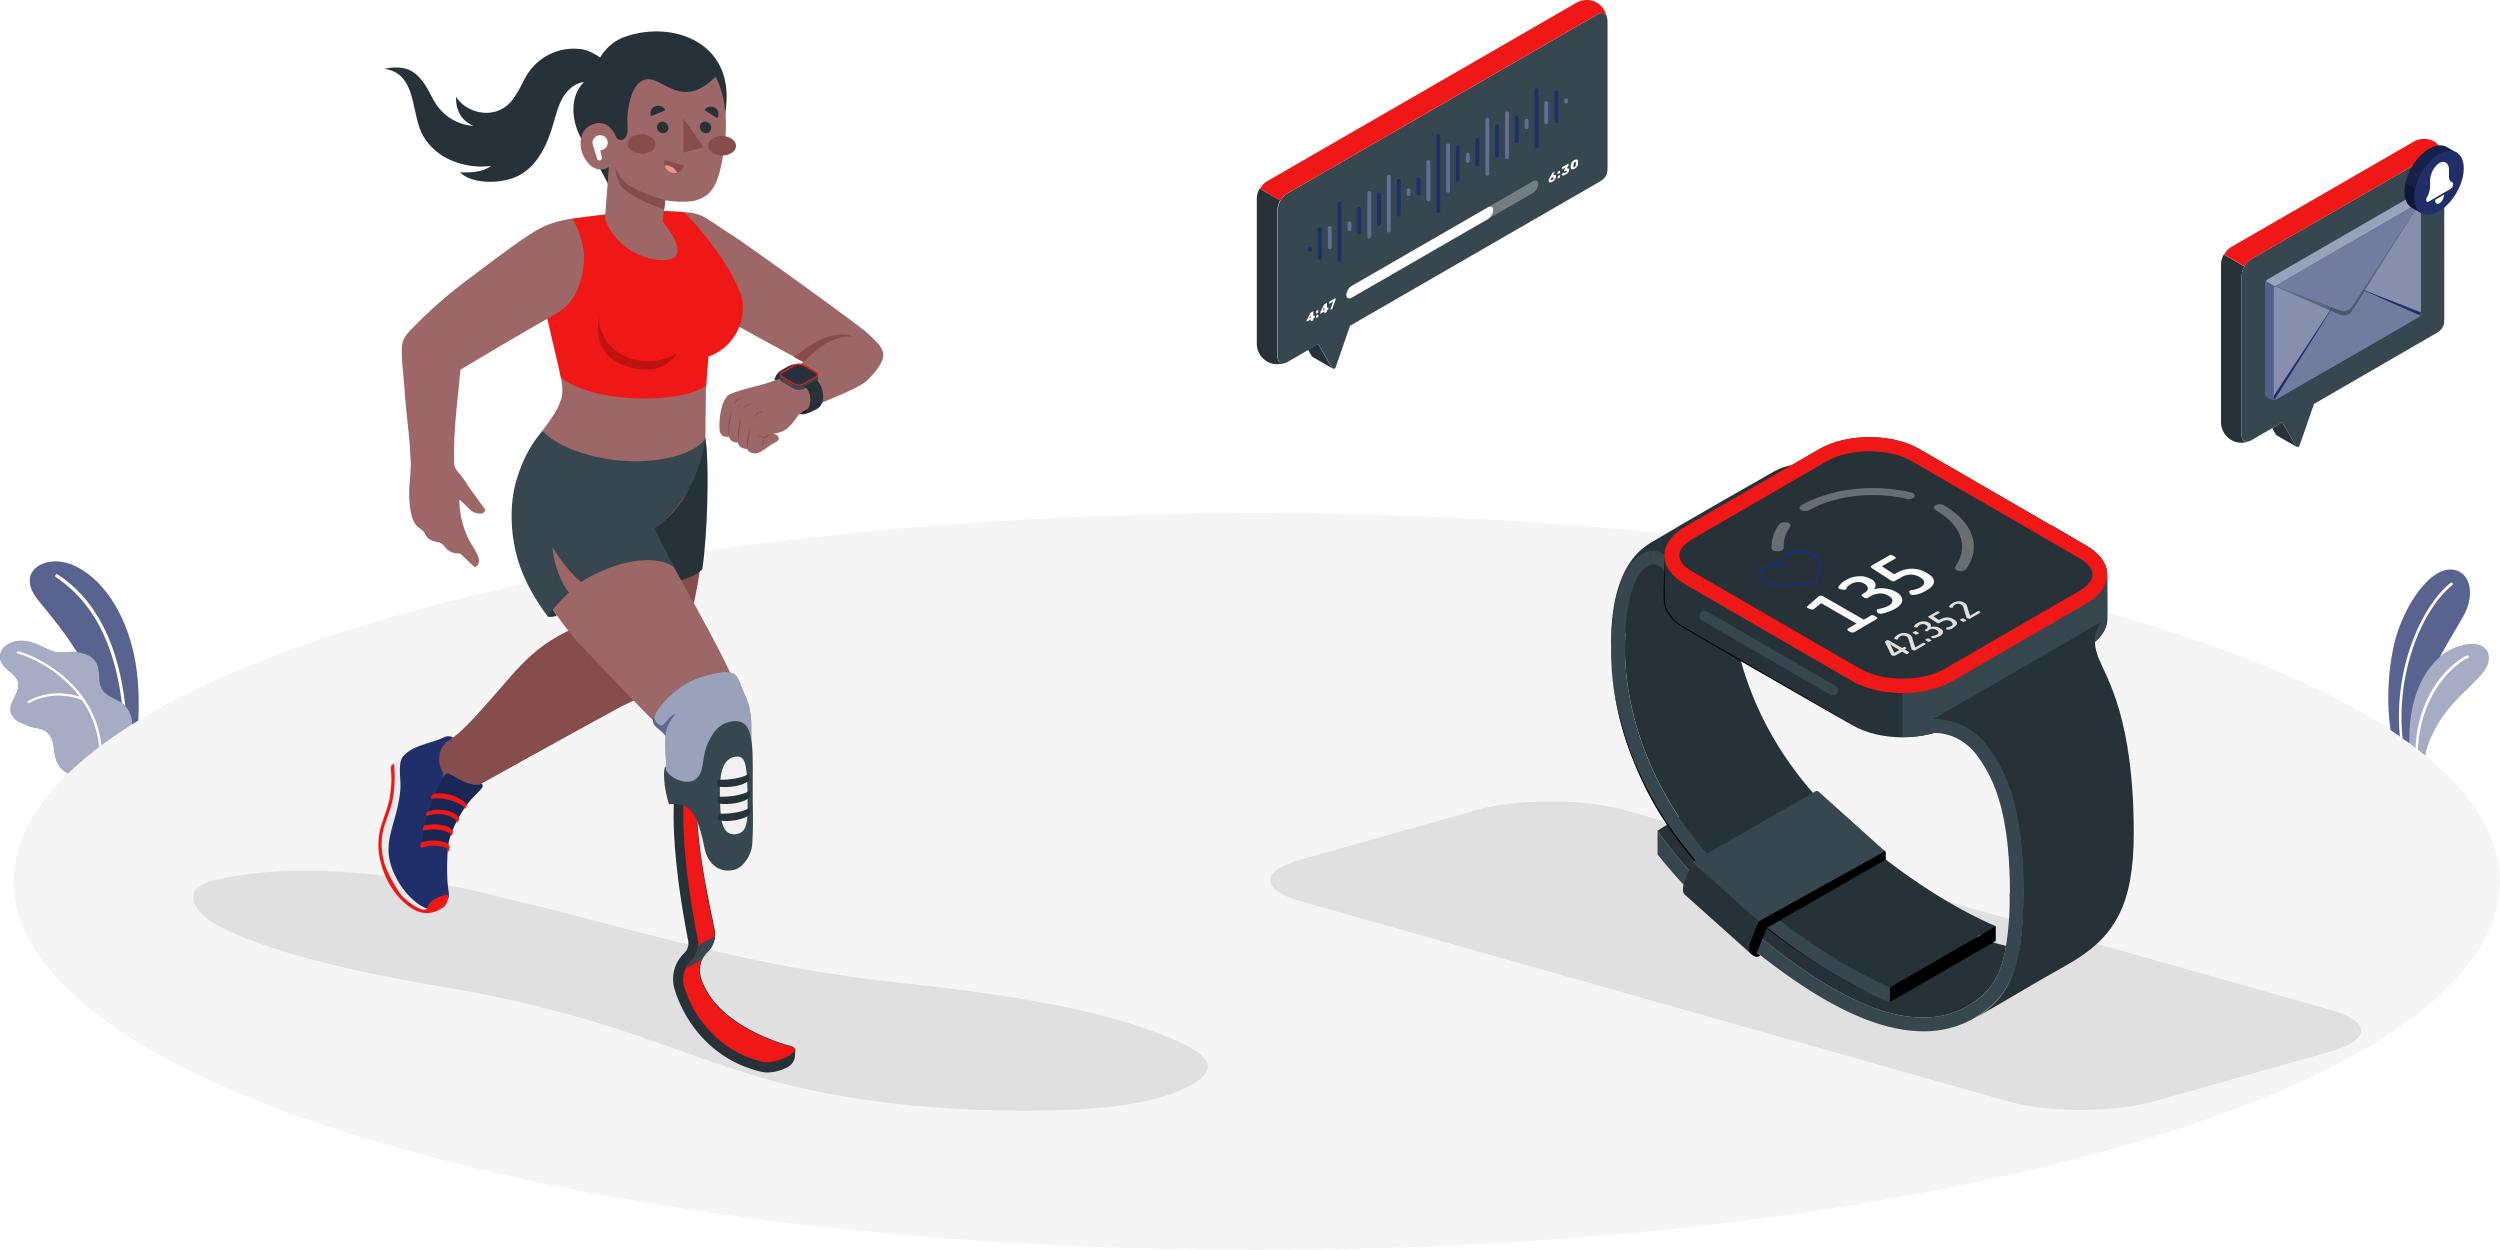<svg xmlns="http://www.w3.org/2000/svg" xmlns:xlink="http://www.w3.org/1999/xlink" width="1100" height="550" viewBox="0 0 1100 550"><rect x="0" y="0" width="1100" height="550" fill="#808080" stroke="none"/><defs><clipPath id="clip-Custom_Size_1"><rect width="1100" height="550"></rect></clipPath></defs><g id="Custom_Size_1" data-name="Custom Size &#x2013; 1" clip-path="url(#clip-Custom_Size_1)"><rect width="1100" height="550" fill="#fff"></rect><g id="SvgjsG1008" transform="translate(-15.874 -39.875)"><g id="Group_26" data-name="Group 26" transform="translate(15.874 39.875)"><g id="Group_28" data-name="Group 28" transform="translate(0 23)"><path id="Path_2" data-name="Path 2" d="M471.9,246.753c-2.572,4.531-6.368,10.655-10.042,17.39-5.389,10.042-10.287,21.187-9.552,29.515v.857h0l-.612,12.737-.122,1.715-2.939-1.715-7.348-4.286a107.72,107.72,0,0,1-.122-41.394c2.939-16.533,14.451-34.781,24.249-35.76C474.468,224.832,478.387,235.609,471.9,246.753Z" transform="translate(611.663 1.886)" fill="#202f69"></path><path id="Path_3" data-name="Path 3" d="M471.9,246.753c-2.572,4.531-6.368,10.655-10.042,17.39-5.389,10.042-10.287,21.187-9.552,29.515v.857h0l-.612,12.737-.122,1.715-2.939-1.715-7.348-4.286a107.72,107.72,0,0,1-.122-41.394c2.939-16.533,14.451-34.781,24.249-35.76C474.468,224.832,478.387,235.609,471.9,246.753Z" transform="translate(611.663 1.886)" fill="#fff" opacity="0.25"></path><path id="Path_4" data-name="Path 4" d="M444.466,301.423a.673.673,0,0,0,.367-.612c-3.8-30.739,8.818-59.029,21.677-69.316a.612.612,0,0,0-.735-.98c-13.1,10.41-25.963,39.189-22.044,70.3,0,.367.367.49.612.49C444.344,301.423,444.344,301.423,444.466,301.423Z" transform="translate(612.517 2.938)" fill="#fff"></path><path id="Path_5" data-name="Path 5" d="M481.48,260.207c-.98,6-11.879,12.982-18.982,22.534-6.491,8.7-9.307,17.513-9.063,22.167h0l-3.552-2.082-2.939-1.715c-1.592-21.8,4.9-36.005,13.349-42.986a24.161,24.161,0,0,1,6.491-3.919C476.091,250.532,482.7,253.1,481.48,260.207Z" transform="translate(613.346 7.904)" fill="#202f69"></path><path id="Path_6" data-name="Path 6" d="M481.48,260.207c-.98,6-11.879,12.982-18.982,22.534-6.491,8.7-9.307,17.513-9.063,22.167h0l-3.552-2.082-2.939-1.715c-1.592-21.8,4.9-36.005,13.349-42.986a24.161,24.161,0,0,1,6.491-3.919C476.091,250.532,482.7,253.1,481.48,260.207Z" transform="translate(613.346 7.904)" fill="#fff" opacity="0.6"></path><path id="Path_7" data-name="Path 7" d="M449.635,300.33c.245-.122.367-.245.367-.49.367-24.983,14.7-38.577,22.167-42.251a.548.548,0,0,0-.49-.98c-8.328,4.041-22.411,17.758-22.779,43.231a.579.579,0,0,0,.612.612C449.512,300.33,449.512,300.33,449.635,300.33Z" transform="translate(613.839 8.808)" fill="#fff"></path><path id="Path_8" data-name="Path 8" d="M73.509,302.644l-11.145,6.491c-.612-32.821-21.922-56.7-32.209-69.439C19.746,226.714,34.2,219,46.322,224.755c12.124,5.634,22.044,20.207,26.086,39.067C75.836,279.865,74.122,297.745,73.509,302.644Z" transform="translate(-13.469 1.228)" fill="#202f69"></path><path id="Path_9" data-name="Path 9" d="M73.509,302.644l-11.145,6.491c-.612-32.821-21.922-56.7-32.209-69.439C19.746,226.714,34.2,219,46.322,224.755c12.124,5.634,22.044,20.207,26.086,39.067C75.836,279.865,74.122,297.745,73.509,302.644Z" transform="translate(-13.469 1.228)" fill="#fff" opacity="0.25"></path><g id="Group_27" data-name="Group 27"><g id="Group_1" data-name="Group 1" transform="translate(24.275 229.652)"><path id="Path_10" data-name="Path 10" d="M66.685,300.636h.122a.79.79,0,0,0,.735-.735c-1.1-41.271-14.819-61.968-30.739-72.378a.714.714,0,1,0-.735,1.225c15.676,10.41,29.025,30.617,30.127,71.276C66.073,300.269,66.318,300.514,66.685,300.636Z" transform="translate(-35.696 -227.396)" fill="#fff"></path></g><g id="Group_2" data-name="Group 2" transform="translate(0 258.962)"><path id="Path_11" data-name="Path 11" d="M15.906,258.886c.245,2.327,2.082,4.041,3.8,5.511s3.674,3.062,4.164,5.266c.98,4.531-4.409,8.7-3.184,13.226a7.055,7.055,0,0,0,3.8,4.164c1.47.735,2.939,1.225,4.409,1.959a14.236,14.236,0,0,0,2.2.49c2.2.367,4.531.98,6.123,2.694,2.449,2.694,2.2,6.858,3.062,10.41,1.1,4.286,3.552,6.736,9.308,8.7l19.84-11.267c4.9-5.021,6.613-13.594,2.082-19.472-2.694-3.552-7.838-3.919-10.41-7.47-2.327-3.184-.98-7.715-2.449-11.267-1.47-3.674-5.144-4.9-8.7-5.511-3.674-.612-7.348.857-10.777-.367s-6.736-3.307-10.287-4.164-7.47-.612-10.41,1.715A6.243,6.243,0,0,0,15.906,258.886Z" transform="translate(-15.874 -251.33)" fill="#202f69"></path><path id="Path_12" data-name="Path 12" d="M15.906,258.886c.245,2.327,2.082,4.041,3.8,5.511s3.674,3.062,4.164,5.266c.98,4.531-4.409,8.7-3.184,13.226a7.055,7.055,0,0,0,3.8,4.164c1.47.735,2.939,1.225,4.409,1.959a14.236,14.236,0,0,0,2.2.49c2.2.367,4.531.98,6.123,2.694,2.449,2.694,2.2,6.858,3.062,10.41,1.1,4.286,3.552,6.736,9.308,8.7l19.84-11.267c4.9-5.021,6.613-13.594,2.082-19.472-2.694-3.552-7.838-3.919-10.41-7.47-2.327-3.184-.98-7.715-2.449-11.267-1.47-3.674-5.144-4.9-8.7-5.511-3.674-.612-7.348.857-10.777-.367s-6.736-3.307-10.287-4.164-7.47-.612-10.41,1.715A6.243,6.243,0,0,0,15.906,258.886Z" transform="translate(-15.874 -251.33)" fill="#fff" opacity="0.6"></path><path id="Path_13" data-name="Path 13" d="M51.421,275.919c0-.122-.122-.122-.122-.245C41.991,262.448,27.417,256.2,22.518,255.1c-.245,0-.612.122-.612.367a.468.468,0,0,0,.367.612c4.654,1.1,18.248,6.858,27.31,18.982C36.6,270.9,26.927,276.9,26.927,277.022a.461.461,0,0,0-.122.735c.122.122.245.245.367.245s.245,0,.245-.122c.122-.122,10.042-6.368,23.146-1.347a43.039,43.039,0,0,1,7.715,26.575.527.527,0,0,0,.49.49h0a.527.527,0,0,0,.49-.49A42.929,42.929,0,0,0,51.421,275.919Z" transform="translate(-14.527 -250.482)" fill="#fff"></path></g></g></g><path id="Path_1" data-name="Path 1" d="M180.92,500.97c-213.527-63.316-213.527-165.943,0-229.259s559.942-63.315,773.708,0c213.527,63.316,213.527,165.943,0,229.259C740.862,564.286,394.447,564.286,180.92,500.97Z" transform="translate(-14.773 1.543)" fill="#f5f5f5"></path><path id="Path_14" data-name="Path 14" d="M846.289,459.691,535.437,371.76c-18.006-5.021-18.006-13.349,0-18.37l77.275-21.8c18.006-5.021,47.015-5.021,65.021,0l310.6,87.931c18.006,5.021,18.006,13.349,0,18.37l-77.275,21.8C893.3,464.835,864.045,464.835,846.289,459.691ZM160.315,409.847a532.157,532.157,0,0,1,73.274,17.758c25.758,8.205,49.266,18.248,76.525,24.983,35.512,8.818,76.275,12,116.038,11.145,22.507-.49,47.015-2.939,61.52-11.512,3.751-2.2,6.5-4.776,6.752-7.715,0-4.164-6-7.715-12-10.532-33.011-15.186-78.776-21.432-123.04-26.33S288.607,396.621,245.092,385.6c-18.506-4.776-37.012-9.8-55.768-14.206-.25,0-.25-.122-.5-.122-9.5-2.2-18.506-4.776-28.509-6.491-16.005-2.817-32.261-5.266-49.266-6.123s-34.261-.245-50.016,2.939c-4,.857-8,1.837-10.5,3.674a5.472,5.472,0,0,0-2.5,5.144c.25,3.674,3.5,7.226,7.753,10.165,4.5,2.939,10.253,5.389,16.005,7.715C98.044,398.335,129.554,404.581,160.315,409.847Z" transform="translate(37.019 24.819)" fill="#e0e0e0"></path><g id="Group_9" data-name="Group 9" transform="translate(166.511 13.831)"><path id="Path_15" data-name="Path 15" d="M202.016,197.4l-52.171,3.062s-3.919,16.9-5.511,29.76c-1.47,12.859,5.878,25.6,5.878,25.6l3.184,21.922c-24.616,6.858-34.046,21.187-45.925,34.536-8.7,9.8-14.206,16.043-21.677,20.207-7.348,4.164-10.287,6.123.98,15.8,6.123,5.144,11.879,3.674,11.879,3.674s43.476-24.249,66.745-36.863h0c17.635-8.328,20.33-8.818,26.086-25.473C203.485,254.96,203.73,210.5,202.016,197.4Z" transform="translate(-58.139 -18.314)" fill="#874c4c"></path><path id="Path_16" data-name="Path 16" d="M190.353,197.4l-53.641,2.939s-5.144,24.249-5.511,34.536c-.245,10.287,6.368,20.207,6.368,20.207l1.592,6.736c10.165,3.919,44.333.367,49.844-6.981C191.21,239.9,192.19,209.524,190.353,197.4Z" transform="translate(-46.476 -18.314)" fill="#263238"></path><path id="Path_17" data-name="Path 17" d="M89.165,349.772c.98-6.858,5.878-15.063,8.328-18.248,4.409-5.878,8.45-7.593,6.368-9.308l-.98.49c-5.511.612-11.145-4.041-13.471-4.9-2.2-.735-6.736,8.205-9.308,15.308A49.009,49.009,0,0,0,77.408,351Z" transform="translate(-58.57 8.728)" fill="#202f69"></path><path id="Path_18" data-name="Path 18" d="M89.165,349.772c.98-6.858,5.878-15.063,8.328-18.248,4.409-5.878,8.45-7.593,6.368-9.308l-.98.49c-5.511.612-11.145-4.041-13.471-4.9-2.2-.735-6.736,8.205-9.308,15.308A49.009,49.009,0,0,0,77.408,351Z" transform="translate(-58.57 8.728)" opacity="0.2"></path><path id="Path_19" data-name="Path 19" d="M83.859,378.934c-1.225,1.1-2.817,1.347-8.818-2.449-5.266-3.307-8.7-11.145-11.145-18.37s-.245-16.288,1.959-21.432,3.062-12.859,2.817-17.635c-.245-3.8-.49-4.286,1.1-5.389,1.347-.857,2.817-1.959,2.817-1.959Z" transform="translate(-61.837 7.366)" fill="#ebebeb"></path><path id="Path_20" data-name="Path 20" d="M91.551,306.849c-2.449,1.96-3.062,3.184-3.552,6.736a10.2,10.2,0,0,0,1.47,6.491c1.225,1.959-3.184,7.96-5.878,15.8-1.837,5.389-3.552,15.308-2.817,16.411,2.082-1.225,7.96-.98,11.145,0a109.286,109.286,0,0,0-.367,15.431c.367,5.878,1.47,6.981-.367,9.063-1.1,1.225-5.633,3.919-8.45,3.429-2.082-.367-9.552-4.531-14.574-15.308-4.654-10.042-1.837-16.9.49-25.473,1.959-7.226,2.449-11.879,2.2-15.186-.245-4.776-.612-8.205,1.1-10.9a17.018,17.018,0,0,1,6.613-4.409c4.409-1.715,8.083-2.449,11.389-4.041a4.4,4.4,0,0,1,4.041,0A6.886,6.886,0,0,1,91.551,306.849Z" transform="translate(-61.202 5.726)" fill="#202f69"></path><path id="Path_21" data-name="Path 21" d="M89.306,372.762c-2.572.98-4.409,2.082-5.144,3.552-.367.735-.367,2.694-2.939,2.082-3.552-.857-8.45-5.266-9.552-6.858-1.225-1.592-5.756-8.818-7.1-13.839a27.608,27.608,0,0,1,.367-16.9c2.327-6.858,3.552-9.185,4.041-16.288.612-6.981-.367-8.94,0-10.41a13.377,13.377,0,0,0-1.347,1.1c-.49,2.572.857,4.409-.612,13.839-.49,3.307-2.327,7.96-3.552,11.757a29.712,29.712,0,0,0-.245,17.635c1.715,6.491,5.878,14.451,13.226,19.35,7.593,5.021,13.471,0,14.206-.367,1.347-.857,2.082-3.552,2.2-4.654S91.388,371.9,89.306,372.762Z" transform="translate(-62.018 7.905)" fill="#ef1816"></path><path id="Path_22" data-name="Path 22" d="M77.476,349.024c4.409-2.2,11.634-.612,11.757.735v.735s.612.122.735-1.837c-.122-1.347-.98-2.327-4.9-2.817a16.336,16.336,0,0,0-7.715.735S76.619,348.534,77.476,349.024Zm.98-7.715c6.613-1.592,11.879.857,12.124,1.837l-.122.49s.735.122.98-1.837c-.122-.735-1.225-2.327-4.776-2.939a17.939,17.939,0,0,0-7.96.245S77.721,340.574,78.456,341.309Zm1.347-6.491c7.96-2.449,13.226,1.47,13.349,2.572l-.245.49s.735.122,1.225-1.715c0-.735-.98-2.327-4.531-3.429a16.309,16.309,0,0,0-9.307.122S79.191,334.083,79.8,334.818Zm2.2-7.471c7.348-1.225,14.451,3.062,14.574,4.041l-.245.367s.857.245,1.225-1.715c0-.735-1.225-1.715-4.531-3.429a17.188,17.188,0,0,0-10.287-1.47S81.4,326.49,82.008,327.347Z" transform="translate(-58.638 10.333)" fill="#ef1816"></path><g id="Group_4" data-name="Group 4" transform="translate(58.601 175.779)"><path id="Path_23" data-name="Path 23" d="M219.838,437.246c-1.592-.367-3.184-.857-4.654-1.347-14.329-4.9-30.494-14.084-35.026-28.78a11.042,11.042,0,0,1,2.939-11.267,10.65,10.65,0,0,0,3.062-9.92c-2.449-12.492-9.43-42.006-7.471-63.316L174.28,319.8l-5.511,3.062-.245,2.449c-1.959,22.044,3.552,53.151,6,65.52a6.1,6.1,0,0,1-1.715,5.511,15.763,15.763,0,0,0-4.409,15.431c5.021,16.778,17.39,30,33.066,35.271,1.592.49,3.307,1.1,5.021,1.47a14.687,14.687,0,0,0,2.449.367,19.716,19.716,0,0,0,9.308-2.327,6.253,6.253,0,0,0,3.307-5.266l.122-2.572h0A2.912,2.912,0,0,0,219.838,437.246Z" transform="translate(-96.842 -166.594)" fill="#263238"></path><path id="Path_24" data-name="Path 24" d="M220.61,438.176h0c0,.857-1.1,1.959-3.062,3.062-3.429,1.837-8.328,3.062-10.9,2.449-1.592-.367-3.184-.857-4.654-1.347-14.329-4.9-25.351-16.778-30-31.6a11.246,11.246,0,0,1,2.817-11.267,10.65,10.65,0,0,0,3.062-9.92c-2.449-12.492-7.838-42.864-5.878-64.173l5.633-3.184c-1.837,21.432,5.021,50.824,7.471,63.316a10.963,10.963,0,0,1-3.062,9.92,10.976,10.976,0,0,0-2.939,11.267c4.531,14.819,20.7,24,35.026,28.78,1.47.49,3.062.98,4.654,1.347C220,437.074,220.61,437.564,220.61,438.176Z" transform="translate(-96.022 -166.054)" fill="#ef1816"></path><path id="Path_25" data-name="Path 25" d="M179.626,386.465a12.429,12.429,0,0,1,2.327-3.307,10.016,10.016,0,0,0,3.184-6.858l-7.226,4.041a11.2,11.2,0,0,1-3.184,6.858,12.428,12.428,0,0,0-2.327,3.307Z" transform="translate(-95.819 -153.9)" fill="#37474f"></path><path id="Path_26" data-name="Path 26" d="M124.866,199.949c-3.919,6.491-6.981,12.492-10.777,20.33-4.654,9.675-4.776,23.881,3.184,36.25,7.1,11.145,15.308,24,22.534,31.6,10.655,11.267,26.943,28.167,30.249,31.474,3.429,3.307,8.328,8.7,8.328,8.7a162.926,162.926,0,0,0-.245,17.758c2.2,3.552,8.328,6.491,18,7.715,8.94,1.1,17.268-3.552,17.268-3.552.857-14.084-.98-26.82-1.592-32.944-1.47-13.1-24.861-51.681-39.924-80.094,0,0,10.165-6.123,14.941-16.411a157.271,157.271,0,0,0,8.083-23.269Z" transform="translate(-109.641 -194.071)" fill="#9e6767"></path><path id="Path_27" data-name="Path 27" d="M123.349,263.22a6.218,6.218,0,0,0,3.919-.49L120.9,253.3Z" transform="translate(-107.39 -181.534)" fill="#263238"></path><path id="Path_28" data-name="Path 28" d="M160.706,302.479c.735-4.776,9.8-15.063,20.085-18.615,10.165-3.429,13.471-2.694,15.431-1.715s2.817,4.654,4.286,7.96,3.674,7.348,3.429,17.023,0,24.493,0,24.493-19.717,12-37.108-4.041c0,0-1.1-12.859-.612-18.37C162.911,305.909,160.339,304.929,160.706,302.479Z" transform="translate(-98.454 -175.236)" fill="#202f69"></path><path id="Path_29" data-name="Path 29" d="M160.706,302.479c.735-4.776,9.8-15.063,20.085-18.615,10.165-3.429,13.471-2.694,15.431-1.715s2.817,4.654,4.286,7.96,3.674,7.348,3.429,17.023,0,24.493,0,24.493-19.717,12-37.108-4.041c0,0-1.1-12.859-.612-18.37C162.911,305.909,160.339,304.929,160.706,302.479Z" transform="translate(-98.454 -175.236)" fill="#fff" opacity="0.55"></path><path id="Path_30" data-name="Path 30" d="M170.871,296.3c-3.919,1.347-4.9,5.021-6.368,5.144-1.592.245-3.674-2.694-3.184-4.409a4.97,4.97,0,0,0-.612,2.082c-.367,2.449,2.327,3.307,5.511,6.736C166.217,302.3,169.279,297.4,170.871,296.3Z" transform="translate(-98.454 -171.873)" fill="#202f69" opacity="0.5"></path><g id="Group_3" data-name="Group 3" transform="translate(67.052 127.688)"><path id="Path_31" data-name="Path 31" d="M165.453,318.848l.122,1.715c1.959,3.8,8.818,6.368,12.247,4.409,5.021-2.817,2.939-9.185,6.123-16.411,3.062-6.736,6.613-9.063,11.267-9.552,10.287-.98,8.205,14.084,8.45,35.026.122,7.226.245,11.757-.245,19.472-.245,3.8-3.552,9.675-7.593,10.777-5.878,1.715-11.879-1.47-13.471-9.92-4.041-20.7-9.8-18.86-15.553-18.86C164.473,328.523,163.983,319.338,165.453,318.848Z" transform="translate(-164.62 -298.963)" fill="#37474f"></path><path id="Path_32" data-name="Path 32" d="M191.2,311.825c-5.633,1.1-6.736,7.96-6.491,17.39.245,7.96,0,17.268,6.858,16.656,6-.612,5.389-7.226,5.266-19.472C196.585,314.029,195.605,310.967,191.2,311.825Z" transform="translate(-160.114 -296.104)" fill="#f0f0f0"></path><path id="Path_33" data-name="Path 33" d="M183.949,320.449c4.9.245,10.9-.735,13.471-2.449,0,0,.857.49.245,2.817-2.449,2.449-9.308,3.307-13.471,2.694C183.214,322.409,183.949,320.449,183.949,320.449Zm.245,7.47c4.9.245,10.9-.735,13.471-2.449,0,0,.857.49.245,2.817-2.449,2.449-9.308,3.307-13.471,2.694C183.336,329.879,184.193,327.92,184.193,327.92Zm.122,7.471c4.9.245,10.9-.735,13.471-2.449,0,0,.857.49.245,2.817-2.449,2.449-9.308,3.307-13.471,2.694C183.581,337.35,184.316,335.39,184.316,335.39Z" transform="translate(-160.336 -294.686)" fill="#263238"></path></g><path id="Path_34" data-name="Path 34" d="M123.379,194.7c-3.919,4.654-8.328,11.022-11.512,22.044-2.817,9.8-2.694,22.779.612,34.168,3.307,11.512,10.165,21.309,13.349,25.473,3.184-5.266,9.308-10.532,9.308-10.532-3.184-3.674-6.736-11.879-7.226-19.962,3.919,6.368,7.96,11.512,12.492,15.308,0,0,11.512-7.838,25.473-9.43,10.9-1.225,15.308,2.817,15.308,2.817l-8.45-16.9s18.737-12.124,22.289-39.679Z" transform="translate(-109.868 -194.7)" fill="#37474f"></path></g><g id="Group_8" data-name="Group 8" transform="translate(2.427)"><path id="Path_35" data-name="Path 35" d="M213.607,171.046c-.98-.857-3.307.612-6.491,2.449A6.231,6.231,0,0,0,204.3,177.9a8.13,8.13,0,0,0,5.144-1.715A13.371,13.371,0,0,0,213.607,171.046Z" transform="translate(-32.479 -24.292)" fill="#263238"></path><path id="Path_36" data-name="Path 36" d="M213.643,189.533c-.98-.49-1.225-1.1.367-2.082,1.715-.98,7.1-3.552,7.1-3.552l.735,2.2C221.971,186.227,215.358,190.268,213.643,189.533Z" transform="translate(-30.555 -21.347)"></path><path id="Path_37" data-name="Path 37" d="M171.9,116.1c7.96.367,9.063,2.449,20.207,9.552,7.348,4.654,53.4,37.842,59.4,42.864,4.776,4.041-20.942,16.656-21.432,16.533S177.9,156.637,177.9,156.637Zm51.314,78.5c-1.347-1.715-4.531-6.123-7.226-5.511-4.286.857-6.368,2.082-12.859,3.674-4.654,1.1-10.287,2.817-11.757,3.8-3.552,2.817-4.286,11.634-3.919,15.431.367,3.674,4.164,2.939,4.164,2.939.245.857.857,2.572,3.919,2.572,0,1.1,1.47,2.817,4.164,2.817.122,1.347,2.327,2.2,4.164,1.837,2.449-.612,5.389-3.307,6.981-4.164,1.47-.857,2.449-1.225,2.572-1.959.245-.98-.612-2.2-2.572-2.449a11.8,11.8,0,0,0,6.491-2.449,23.182,23.182,0,0,0,3.919-4.531,11.859,11.859,0,0,1,3.429-3.552c2.572-1.959.122-6-1.225-7.96A.928.928,0,0,0,223.214,194.6Z" transform="translate(-39.758 -36.58)" fill="#9e6767"></path><path id="Path_38" data-name="Path 38" d="M205.248,195.7a10.594,10.594,0,0,0-2.082.857c-.245.245-.612.367-.857.612a5.327,5.327,0,0,1-.857.735l-.122.122-.122-.122a5.934,5.934,0,0,0-3.307-1.1,4.936,4.936,0,0,1,3.674.735h-.367a5.115,5.115,0,0,1,1.837-1.347A11.65,11.65,0,0,1,205.248,195.7Z" transform="translate(-33.916 -18.696)" fill="#874c4c"></path><path id="Path_39" data-name="Path 39" d="M202.152,203.742a16.354,16.354,0,0,0,.735-1.47c.245-.49.367-.98.612-1.592a2.447,2.447,0,0,1-.245,1.837A1.806,1.806,0,0,1,202.152,203.742Zm-5.756,1.715a10.438,10.438,0,0,1-.245-4.776,11.464,11.464,0,0,1,1.347-4.531,28.42,28.42,0,0,0-.857,4.654A19.455,19.455,0,0,0,196.4,205.456Zm-4.164-2.817a18.082,18.082,0,0,1-.122-5.756,21.34,21.34,0,0,1,1.347-5.511,41.572,41.572,0,0,0-.857,5.633A42.127,42.127,0,0,0,192.232,202.64Zm-4.041-2.572a16.3,16.3,0,0,1,1.347-11.512,46.328,46.328,0,0,0-1.225,5.633A46.6,46.6,0,0,0,188.191,200.068Zm2.2-14.451a4.388,4.388,0,0,1,.49-1.347,4.225,4.225,0,0,1,1.1-.98,6.981,6.981,0,0,1,2.694-.49c-.49.122-.857.245-1.347.367a5.119,5.119,0,0,0-1.225.49A5.376,5.376,0,0,0,190.4,185.617Zm4.041,2.572a4.388,4.388,0,0,1,.49-1.347,4.224,4.224,0,0,1,1.1-.98,6.981,6.981,0,0,1,2.694-.49c-.49.122-.857.245-1.347.367a5.119,5.119,0,0,0-1.225.49A6.6,6.6,0,0,0,194.437,188.189Zm4.776,3.429a4.388,4.388,0,0,1,.49-1.347,4.224,4.224,0,0,1,1.1-.98,6.98,6.98,0,0,1,2.694-.49c-.49.122-.857.245-1.347.367a5.119,5.119,0,0,0-1.225.49A8.957,8.957,0,0,0,199.213,191.618Z" transform="translate(-36.209 -21.595)" fill="#874c4c"></path><path id="Path_40" data-name="Path 40" d="M215.134,195.9c4.164-4.286,25.228-10.165,30.739-15.8,4.164-4.286,6.491-7.838,6.491-10.777-.122-3.184-3.184-6.123-8.818-11.022a54.7,54.7,0,0,0-17.268,7.471c-7.715,4.9-16.411,13.839-22.779,15.431Z" transform="translate(-32.658 -27.099)" fill="#9e6767"></path><path id="Path_41" data-name="Path 41" d="M213.749,168.193c-.612.49-1.715,1.225-2.449,1.715,1.47.735,2.817,1.592,4.041,2.2.98-.857,2.327-1.959,3.552-3.184,5.878-5.266,11.757-8.45,18.615-7.96C228.078,157.538,218.4,164.641,213.749,168.193Z" transform="translate(-30.906 -26.704)" fill="#874c4c"></path><g id="Group_5" data-name="Group 5" transform="translate(174.148 146.173)"><path id="Path_42" data-name="Path 42" d="M222.243,174.168l-5.511-3.184a4.947,4.947,0,0,0-4.164,0l-5.511,3.184c-.612.367-.857.735-.857,1.225v1.837a1.539,1.539,0,0,0,.857,1.225l5.511,3.184a4.947,4.947,0,0,0,4.164,0l5.511-3.184c.612-.367.857-.735.857-1.1v-1.837A1.429,1.429,0,0,0,222.243,174.168Z" transform="translate(-206.2 -170.525)" fill="#37474f"></path><path id="Path_43" data-name="Path 43" d="M207.052,174.168l5.511-3.184a4.947,4.947,0,0,1,4.164,0l5.511,3.184a1.232,1.232,0,0,1,0,2.327l-5.511,3.184a4.947,4.947,0,0,1-4.164,0l-5.511-3.184A1.232,1.232,0,0,1,207.052,174.168Z" transform="translate(-206.194 -170.525)" fill="#ef1816"></path><path id="Path_44" data-name="Path 44" d="M214.538,179.573a3.557,3.557,0,0,1-1.715-.367l-5.511-3.184c-.367-.245-.612-.49-.612-.735s.245-.49.612-.735l5.511-3.184a3.911,3.911,0,0,1,1.715-.367,3.556,3.556,0,0,1,1.715.367l5.511,3.184c.367.245.612.49.612.735s-.245.49-.612.735l-5.511,3.184A3.557,3.557,0,0,1,214.538,179.573Z" transform="translate(-206.088 -170.418)" fill="#263238"></path><path id="Path_45" data-name="Path 45" d="M211.464,179.094h0l-4.041-2.327c-.122,0-.122-.245-.122-.245,0-.122.245-.122.245-.122l3.919,2.327c.122,0,.122.245.122.245C211.709,178.972,211.586,179.094,211.464,179.094Z" transform="translate(-205.953 -169.205)" fill="#ef1816"></path><path id="Path_46" data-name="Path 46" d="M217.428,172.1l-1.837,1.1-.122.122v.122l1.837,1.837-5.633-1.837c-.122,0-.245,0-.245.122v.245l2.082,2.449-2.082-.49H211.3L209.1,177l.367.245,1.959-1.1,2.572.612c.122,0,.122,0,.245-.122v-.245l-2.082-2.449,5.756,1.837c.122,0,.245,0,.245-.122v-.245l-2.2-2.2,1.837-1.1Z" transform="translate(-205.548 -170.171)" fill="#202f69"></path></g><path id="Path_47" data-name="Path 47" d="M215.315,179.239c.857.49,2.572,2.082,2.694,5.756s-2.327,6.246-4.409,6.246c.612.612,2.449.245,4.9-.857l1.959-.98a5.457,5.457,0,0,0,3.062-4.041,6.982,6.982,0,0,0,.122-1.592c-.122-2.939-.612-5.144-3.062-7.471Z" transform="translate(-30.389 -23.055)" fill="#263238"></path><g id="Group_6" data-name="Group 6" transform="translate(69.425 78.936)"><path id="Path_48" data-name="Path 48" d="M128.493,173.1c.612,3.919,2.2,8.328.49,13.1s-4.041,7.838-8.083,13.349c9.307,9.675,30.249,14.206,45.558,13.226,21.064-1.347,26.208-9.8,26.208-9.8l.245-25.351Z" transform="translate(-120.641 -102.71)" fill="#9e6767"></path><path id="Path_49" data-name="Path 49" d="M208.144,151.968c-6.981-18.125-24.738-35.76-24.738-35.76a140.883,140.883,0,0,0-28.167.245c-7.715.857-14.574,1.715-21.187,2.572-4.286,3.062-8.45,6.368-11.512,14.451-1.347,3.429-2.572,16.043-1.347,21.309,2.572,11.022,7.96,34.168,7.96,34.168,14.819,12,54.13,11.389,63.928,3.552,0,0,.49-6.736.98-12.737C207.164,175.114,211.451,160.785,208.144,151.968Z" transform="translate(-120.688 -115.623)" fill="#ef1816"></path><path id="Path_50" data-name="Path 50" d="M175.7,170.035s-10.042,6.613-21.922,1.715c-11.512-4.776-13.1-15.308-12-19.35,0,0-5.266,16.166,9.185,22.411C168.959,182.4,175.7,170.035,175.7,170.035Z" transform="translate(-116.162 -107.36)" opacity="0.2"></path></g><path id="Path_51" data-name="Path 51" d="M98.078,255.318a40.068,40.068,0,0,1-2.327-13.226,44.16,44.16,0,0,1,4.286,4.041,6.746,6.746,0,0,0,5.266,2.082c.98-.122,2.082-.98,1.715-1.959a1.69,1.69,0,0,0-.367-.49l-5.878-8.083c-1.715-2.327-3.184-5.021-5.021-7.1-.98-1.1-2.327-2.449-2.327-4.9-.245-13.471.98-22.044,2.817-40.782,0,0,26.943-16.166,38.945-22.779,4.409-2.449,6.858-4.164,9.063-6.858,3.552-4.164,6.123-11.022,6.368-19.595.122-3.8-1.715-11.879-5.266-17.268-8.573,1.347-13.226,3.429-18.982,7.226-3.552,2.327-7.593,5.021-24.738,18a201.822,201.822,0,0,0-25.718,22.167c-4.9,4.776-5.511,6.368-5.511,11.267,0,4.041.367,6.246,1.225,16.778.612,8.7,1.592,15.8,2.327,24.493.122,2.2.122,4.286.367,6.491.245,3.184-.49,9.185-.612,12.247a48.717,48.717,0,0,0,.49,9.43c.49,2.817,1.225,5.878,3.429,7.715a17.064,17.064,0,0,1,2.327,1.837c.735.857.98,1.837,1.715,2.694,1.1,1.225,2.694,1.592,4.286,1.959a6.029,6.029,0,0,1,2.082.735,17.381,17.381,0,0,1,1.47,1.592,7.184,7.184,0,0,0,5.266,2.694,3.107,3.107,0,0,1,1.47.245,3.248,3.248,0,0,1,.735.612c1.592,1.592,3.307,3.184,4.9,4.654a1.512,1.512,0,0,0,.98.49c.245,0,.367-.245.49-.367a3.058,3.058,0,0,0,.98-2.939c-.49-2.572-2.082-4.654-3.307-6.858A29.111,29.111,0,0,1,98.078,255.318Z" transform="translate(-62.562 -36.063)" fill="#9e6767"></path><g id="Group_7" data-name="Group 7"><path id="Path_52" data-name="Path 52" d="M199.341,83.049A41.474,41.474,0,0,1,196.035,97.5c-.735,1.715-40.659,18.982-47.885,22.534,0,0-5.878-12.247-10.655-18.615-7.1-9.675-8.45-24.861,3.429-31.107,0,0,1.837-12.492,13.839-16.778C175.215,46.308,201.668,55.493,199.341,83.049Z" transform="translate(-48.707 -51.168)" fill="#263238"></path><path id="Path_53" data-name="Path 53" d="M128.54,66.6c-2.939,3.552-4.041,7.838-7.593,12.737a14.326,14.326,0,0,1-12.369,6.246c-4.776-.122-10.165-2.694-12.859-7.1-.122,6.981,3.062,10.9,7.715,12.859a21.413,21.413,0,0,1-16.411-9.43c-1.47-2.2-2.572-4.654-3.919-6.981-4.776-8.083-9.43-10.532-19.1-8.7,6.123.735,9.43,4.286,11.512,10.042s2.694,14.206,5.756,19.472A25.691,25.691,0,0,0,93.392,106.4a33.917,33.917,0,0,0,17.758,2.572c-3.919,2.817-8.94,2.939-13.716,2.817,5.021,4.9,16.533,5.266,24.126,2.2,9.185-3.674,14.084-13.594,16.778-23.024,1.1-3.552,1.959-7.226,3.552-10.532s4.164-6.368,7.593-7.715c4.041-1.715,6.613,0,10.042,1.592,1.959-2.327,4.9-5.511,4.041-7.838-1.347-4.164-8.7-8.328-12.369-8.818A24.118,24.118,0,0,0,128.54,66.6Z" transform="translate(-64 -49.782)" fill="#263238"></path><path id="Path_54" data-name="Path 54" d="M193.985,67.5s7.1,10.655,3.674,32.7c-2.2,14.206-4.9,19.35-12,21.554-3.184.98-9.43.857-13.716,0l-1.225,9.43s14.084,16.166,1.1,16.9c-6.491.367-14.206-2.694-19.35-7.471a26.856,26.856,0,0,1-7.1-10.655l1.715-22.779s-4.531,3.307-9.063-1.715c-4.9-5.511-4.164-13.594.367-16.288,6.491-3.8,10.532,1.225,11.634,4.286,1.225,3.062,5.756,2.694,5.266-4.164s1.47-18.982,7.593-20.574C170.471,66.52,178.676,82.808,193.985,67.5Z" transform="translate(-48.126 -47.499)" fill="#9e6767"></path><path id="Path_55" data-name="Path 55" d="M145.624,91.687a3.252,3.252,0,0,1-1.347,2.694,2.883,2.883,0,0,1-1.592.612c-.367,0-.245.612.122,2.2l.245.98a1.169,1.169,0,0,1-.735,1.347h0a1.169,1.169,0,0,1-1.347-.735l-1.837-5.878a3.343,3.343,0,1,1,6.491-1.225Z" transform="translate(-47.161 -42.784)" fill="#fafafa"></path><ellipse id="Ellipse_1" data-name="Ellipse 1" cx="6.123" cy="4.286" rx="6.123" ry="4.286" transform="matrix(-1, -0.023, 0.023, -1, 119.402, 53.955)" fill="#874c4c"></ellipse><ellipse id="Ellipse_2" data-name="Ellipse 2" cx="6.123" cy="4.286" rx="6.123" ry="4.286" transform="matrix(-1, -0.023, 0.023, -1, 154.808, 54.719)" fill="#874c4c"></ellipse><path id="Path_56" data-name="Path 56" d="M164.937,97.3l8.45,2.572A4.267,4.267,0,0,1,168,102.933,4.418,4.418,0,0,1,164.937,97.3Z" transform="translate(-41.367 -40.804)" fill="#874c4c"></path><path id="Path_57" data-name="Path 57" d="M166.3,79.867l-6.246,2.572a3.15,3.15,0,0,1,1.715-4.286A3.42,3.42,0,0,1,166.3,79.867Zm17.145-.122,5.633,3.552a3.111,3.111,0,0,0-.98-4.531A3.487,3.487,0,0,0,183.443,79.744Z" transform="translate(-42.484 -45.17)" fill="#263238"></path><path id="Path_58" data-name="Path 58" d="M171.6,82.3V97.486l8.818-2.327Z" transform="translate(-39.825 -44.174)" fill="#874c4c"></path><path id="Path_59" data-name="Path 59" d="M169.144,114.419c-3.8-.735-12.737-3.919-17.268-7.348-2.449-1.837-4.286-5.756-4.776-7.47,0,0,.245,6.858,3.8,10.042,5.633,5.144,17.758,8.818,17.758,8.818Z" transform="translate(-45.33 -40.287)" fill="#874c4c"></path><path id="Path_60" data-name="Path 60" d="M180.962,85.689a2.794,2.794,0,0,0,2.2,2.939,2.413,2.413,0,0,0,2.817-2.082,2.794,2.794,0,0,0-2.2-2.939A2.354,2.354,0,0,0,180.962,85.689Zm-18.86,0a2.794,2.794,0,0,0,2.2,2.939,2.413,2.413,0,0,0,2.817-2.082,2.794,2.794,0,0,0-2.2-2.939A2.476,2.476,0,0,0,162.1,85.689Z" transform="translate(-41.962 -43.889)" fill="#263238"></path><path id="Path_61" data-name="Path 61" d="M164.9,99.3h.98a5.912,5.912,0,0,1,4.531,3.184,4.593,4.593,0,0,1-2.572,0A4.121,4.121,0,0,1,164.9,99.3Z" transform="translate(-41.331 -40.355)" fill="#f28f8f"></path></g></g></g><g id="Group_16" data-name="Group 16" transform="translate(708.742 192.335)"><path id="Path_62" data-name="Path 62" d="M308.712,212.429c-5.021,2.817-30,17.023-49.722,28.78-16.411,9.8-17.39,33.556-17.39,45.068l91.973-76.664C322.428,203.121,313.733,209.612,308.712,212.429Z" transform="translate(-241.478 -194.701)" fill="#263238"></path><path id="Path_63" data-name="Path 63" d="M413.221,366.345A128.894,128.894,0,0,1,411.629,389a54.559,54.559,0,0,1-1.225,5.878c-3.062,11.145-8.45,16.533-16.166,20.942-20.574,11.145-48.619,2.817-86.952-27.555C272.261,360.589,258.3,338.3,258.3,338.3v10.41c6.981,8.94,21.309,25.351,45.19,44.333C331.9,415.454,355.539,426.6,375.256,426.6a44.485,44.485,0,0,0,21.922-5.511l.122-.122c10.042-5.756,16.043-13.226,19.227-25.228.49-1.837.857-3.8,1.225-6a145.3,145.3,0,0,0,1.592-23.636h-6.123Z" transform="translate(-237.726 -165.162)" fill="#37474f"></path><path id="Path_64" data-name="Path 64" d="M355.784,363.567C320.758,335.889,306.8,313.6,306.8,313.6l-48.5,30.249s13.961,22.289,48.987,49.967c38.332,30.372,66.377,38.7,86.952,27.555,7.715-4.531,13.226-9.92,16.166-20.942a41.525,41.525,0,0,0,1.225-5.878C396.076,391,377.583,380.834,355.784,363.567Z" transform="translate(-237.726 -170.711)" fill="#263238"></path><path id="Path_65" data-name="Path 65" d="M364.312,429.784V436.4s-32.209-11.634-71.031-47.027S241.6,310.745,241.6,281.721,249.315,239.47,258.5,238l.98,6c-5.389.857-11.757,11.267-11.757,37.72,0,13.594,3.552,61.111,49.722,103.117C329.286,413.74,356.719,426.477,364.312,429.784Z" transform="translate(-241.478 -187.697)" fill="#37474f"></path><path id="Path_66" data-name="Path 66" d="M364.335,428.3a188.2,188.2,0,0,1-23.391-11.512c-7.47-4.409-14.819-9.185-21.8-14.206-7.1-5.021-13.839-10.532-20.452-16.166l-4.9-4.286c-1.592-1.47-3.184-2.939-4.776-4.531-3.184-2.939-6.123-6.246-9.063-9.43a185.094,185.094,0,0,1-15.676-20.819,147.99,147.99,0,0,1-12-23.146A133.97,133.97,0,0,1,241.5,273.5a122.278,122.278,0,0,0,3.184,25.841,145.624,145.624,0,0,0,7.96,24.738A165.128,165.128,0,0,0,264.769,347.1a173.27,173.27,0,0,0,15.676,20.7c2.939,3.184,5.756,6.491,8.94,9.43,1.592,1.47,3.062,3.062,4.654,4.531l4.9,4.286c6.613,5.634,13.226,11.145,20.33,16.288a255.012,255.012,0,0,0,21.677,14.329C348.659,420.95,356.252,425.114,364.335,428.3Z" transform="translate(-241.5 -179.721)"></path><path id="Path_67" data-name="Path 67" d="M342.737,362.3c-46.048-42.006-49.722-89.523-49.722-103.117,0-20.207,9.43-27.678,14.206-32.331a8.393,8.393,0,0,1,4.164-2.449l-.98-6a14.293,14.293,0,0,0-7.96,4.654,32.069,32.069,0,0,0-6.246,10.165l-37.842,15.063c-5.389.857-11.757,11.267-11.757,37.72,0,13.594,3.552,61.111,49.722,103.117,31.841,29.025,59.274,41.761,66.867,44.945l39.924-23.024c4.164,1.959,6.613,2.817,6.613,2.817v-6.613C402.011,404.06,374.578,391.324,342.737,362.3Z" transform="translate(-240.354 -192.1)" fill="#263238"></path><path id="Path_68" data-name="Path 68" d="M256.38,243.919a5.131,5.131,0,0,1,5.633,3.674v-7.838s-1.715-2.449-6.613-1.837Z" transform="translate(-238.377 -187.737)" fill="#37474f"></path><path id="Path_69" data-name="Path 69" d="M388.215,372.7v6.491L341.8,406.011V399.52L381.724,376.5Z" transform="translate(-218.965 -157.433)"></path><g id="Group_10" data-name="Group 10" transform="translate(31.746 155.686)"><path id="Path_70" data-name="Path 70" d="M275.233,352.662l-3.552-3.062s-2.082,4.9-3.674,9.063c-.857,2.327-.735,4.286.122,5.144h0l.122.122L297.4,390.014l3.307-14.451Z" transform="translate(-267.422 -318.31)" fill="#263238"></path><path id="Path_71" data-name="Path 71" d="M294.622,390.477l1.47,1.1c-1.592,1.592-3.429-.122-3.919-.49-.98-.735-1.347-2.817-.367-5.389,1.592-4.164,3.674-9.063,3.674-9.063l54.131-31.107a1.135,1.135,0,0,1,1.715.98v2.939l-52.293,30Z" transform="translate(-262.074 -319.263)"></path><path id="Path_72" data-name="Path 72" d="M326.523,324.479c-.122-.122-.245-.245-.367-.245h0a1.108,1.108,0,0,0-1.225,0L270.8,355.34l29.147,26.085,55.6-30.862Z" transform="translate(-266.663 -324.05)" fill="#37474f"></path></g><g id="Group_14" data-name="Group 14" transform="translate(23.269)"><path id="Path_73" data-name="Path 73" d="M446.56,244.779l-73.6-42.619c-12.124-6.981-31.841-6.981-43.966,0l-59.029,34.168c-6.123,3.552-9.063,8.083-9.063,12.737v19.472c0,4.531,3.062,9.185,9.063,12.614l73.6,42.619c12.124,6.981,31.841,6.981,43.966,0L446.56,289.6c5.878-3.429,8.94-7.838,9.063-12.247.122-3.552,0-16.411,0-19.84C455.623,252.862,452.561,248.331,446.56,244.779Z" transform="translate(-260.41 -196.925)" fill="#263238"></path><path id="Path_74" data-name="Path 74" d="M260.867,239.4l.122,15.063v3.8a12.642,12.642,0,0,0,.49,3.674,15.751,15.751,0,0,0,4.041,6.123,33.771,33.771,0,0,0,6.123,4.164l6.491,3.8,13.1,7.47,26.085,15.186,13.1,7.593,12.982,7.715-13.1-7.471-13.1-7.471-26.208-15.063-13.1-7.593-6.491-3.8a31.38,31.38,0,0,1-6.246-4.286,14.126,14.126,0,0,1-4.164-6.368,13.473,13.473,0,0,1-.49-3.8v-3.8Z" transform="translate(-260.5 -187.382)"></path><path id="Path_75" data-name="Path 75" d="M346.3,283.71V321.8c7.96,0,15.921-1.715,21.922-5.266l59.029-34.168c5.878-3.429,8.94-7.838,9.063-12.247.122-3.552,0-16.411,0-19.84,0-4.531-3.062-9.185-9.063-12.737l-15.308-8.94Z" transform="translate(-241.223 -189.809)" fill="#37474f"></path><path id="Path_76" data-name="Path 76" d="M269.868,236.329,328.9,202.16c12.124-6.981,31.841-6.981,43.966,0l73.6,42.619c12.124,6.981,12.124,18.37,0,25.351L387.437,304.3c-12.124,6.981-31.841,6.981-43.966,0l-73.6-42.619C257.744,254.7,257.744,243.309,269.868,236.329Z" transform="translate(-260.438 -196.925)" fill="#ef1816"></path><path id="Path_77" data-name="Path 77" d="M364.319,302.056c-7.1,0-13.961-1.592-18.737-4.409l-73.6-42.619c-3.8-2.2-5.878-4.776-5.878-7.226s2.2-5.021,5.878-7.226l59.029-34.168c4.9-2.817,11.634-4.409,18.737-4.409s13.961,1.592,18.737,4.409l73.6,42.619c3.8,2.2,5.878,4.776,5.878,7.226s-2.2,5.021-5.878,7.226l-59.029,34.168C378.28,300.464,371.422,302.056,364.319,302.056Z" transform="translate(-259.242 -195.785)" fill="#263238"></path><path id="Path_78" data-name="Path 78" d="M332.071,296.517a3.576,3.576,0,0,1-1.1-.245l-56.457-32.7a2.248,2.248,0,1,1,2.2-3.919l56.457,32.7a2.224,2.224,0,0,1,.857,3.062A2.078,2.078,0,0,1,332.071,296.517Z" transform="translate(-257.611 -182.898)" fill="#37474f"></path><g id="Group_13" data-name="Group 13" transform="translate(41.884 22.426)"><g id="Group_11" data-name="Group 11" transform="translate(5.6)" opacity="0.3"><path id="Path_79" data-name="Path 79" d="M302.613,231.235a15.922,15.922,0,0,0-3.307,10.41c0,.98,1.592,1.592,3.307,1.347h0c1.1-.122,1.96-.735,1.96-1.47a14.732,14.732,0,0,1,2.817-9.185c.49-.735.122-1.47-.98-1.959C305.062,230.01,303.225,230.378,302.613,231.235Zm56.09-11.267a3.675,3.675,0,0,0,2.817-.367,1.223,1.223,0,0,0,.612-.49c.49-.735-.122-1.592-1.47-1.959-16.656-3.919-35.515-1.715-48.252,5.633h-.122c-.98.612-.98,1.47,0,2.082a3.9,3.9,0,0,0,3.674,0C327.229,218.5,344.007,216.539,358.7,219.968Zm12.737,2.817c-.98.612-.98,1.592,0,2.082l.122.122c11.267,6.491,14.574,16.166,8.573,24.738-.49.735.122,1.592,1.347,1.959a3.675,3.675,0,0,0,2.817-.367,2.15,2.15,0,0,0,.612-.49c6.858-9.675,3.062-20.575-9.675-27.923l-.122-.122A3.9,3.9,0,0,0,371.439,222.785Z" transform="translate(-299.273 -215.237)" fill="#fff"></path></g><path id="Path_80" data-name="Path 80" d="M306.579,253.711c-3.307,0-6.858-.367-9.552-1.96a4.181,4.181,0,0,1-2.327-3.307c0-1.47.612-2.572,2.327-3.674a12.062,12.062,0,0,1,7.715-1.592c-.367-1.837.612-3.429,2.939-4.654a11.923,11.923,0,0,1,5.633-1.225h0a10.489,10.489,0,0,1,5.021,1.225c3.552,1.959,3.8,4.776,3.552,7.1a14.2,14.2,0,0,1-1.347,4.654l-.735,2.2-3.552.367c-2.694.367-5.266.612-7.838.735A8.674,8.674,0,0,1,306.579,253.711Zm-3.552-9.307a9.875,9.875,0,0,0-5.389,1.47c-1.592.98-1.837,1.837-1.715,2.572,0,.857.612,1.592,1.715,2.327,3.062,1.837,7.226,1.837,10.9,1.715q3.674-.184,7.715-.735l2.817-.245.49-1.47a12.743,12.743,0,0,0,1.225-4.286,5.223,5.223,0,0,0-2.939-5.878,10.3,10.3,0,0,0-4.531-1.1h0a11.2,11.2,0,0,0-5.021,1.1c-2.817,1.47-2.572,2.817-2.082,4.041l.49.98-1.1-.122A10.792,10.792,0,0,0,303.028,244.4Z" transform="translate(-294.7 -210.28)" fill="#202f69"></path><path id="Path_81" data-name="Path 81" d="M331.726,273.355a1.955,1.955,0,0,1-.98-.367l-.367-.245c-.367-.245-.612-.367-.612-.612a.489.489,0,0,1,.245-.49l3.8-2.2-15.553-8.94-3.429,2.694a1.656,1.656,0,0,1-1.1,0,7.494,7.494,0,0,1-1.47-.612c-.367-.245-.367-.49-.122-.735l5.021-4.409a1.77,1.77,0,0,1,.857-.245,1.816,1.816,0,0,1,.857.122l18.125,10.41,3.184-1.837a.81.81,0,0,1,.735-.122,1.954,1.954,0,0,1,.98.367l.367.245c.367.245.612.367.612.612a.489.489,0,0,1-.245.49l-10.042,5.878Zm16.288-9.185a17.654,17.654,0,0,1-2.817.857,2.809,2.809,0,0,1-1.837-.122,1.562,1.562,0,0,1-.612-.857c-.122-.367-.122-.735.122-.857.122,0,.367-.122.98-.245.735-.122,1.47-.367,2.082-.49.612-.245,1.225-.49,1.96-.857a3.093,3.093,0,0,0,1.715-2.082c.122-.735-.49-1.592-1.837-2.327a6.687,6.687,0,0,0-3.919-.98,10.328,10.328,0,0,0-3.919,1.225l-1.225.735a.81.81,0,0,1-.735.122,1.955,1.955,0,0,1-.98-.367l-.367-.245c-.367-.245-.612-.367-.612-.612a.489.489,0,0,1,.245-.49l.98-.612q1.286-.735,1.47-1.47a1.62,1.62,0,0,0-.245-1.47,2.681,2.681,0,0,0-1.225-1.1,4.938,4.938,0,0,0-2.694-.735,6.559,6.559,0,0,0-3.184.857,7.707,7.707,0,0,0-1.347.98,4.3,4.3,0,0,0-.612.98c-.122.245-.245.49-.367.49a2.339,2.339,0,0,1-1.347,0,10.493,10.493,0,0,1-1.592-.367c-.49-.245-.367-.857.367-1.715a8.691,8.691,0,0,1,2.817-2.2,11.882,11.882,0,0,1,5.634-1.592,9.093,9.093,0,0,1,5.389,1.347,3.239,3.239,0,0,1,1.837,2.082,2.588,2.588,0,0,1-.612,2.2l.122.122a9.66,9.66,0,0,1,4.654-.367,10.9,10.9,0,0,1,4.776,1.47,5.553,5.553,0,0,1,2.572,2.449,2.741,2.741,0,0,1-.122,2.572,6.911,6.911,0,0,1-2.572,2.327A16.345,16.345,0,0,1,348.014,264.17Zm13.839-7.96a12.776,12.776,0,0,1-2.572.612,3.091,3.091,0,0,1-1.592-.122,1.562,1.562,0,0,1-.612-.857c-.122-.49-.122-.735.122-.857.122-.122.367-.122.857-.245a10.373,10.373,0,0,0,2.082-.49,6.83,6.83,0,0,0,1.959-.857c.98-.612,1.47-1.225,1.47-2.082s-.735-1.592-1.959-2.327a8.374,8.374,0,0,0-4.041-1.1,8.729,8.729,0,0,0-4.286,1.347l-2.449,1.347a1.08,1.08,0,0,1-.98.245,1.954,1.954,0,0,1-.98-.367l-8.328-5.389c-.367-.245-.49-.367-.49-.612s.122-.367.49-.612l7.715-4.409a.81.81,0,0,1,.735-.122,1.954,1.954,0,0,1,.98.367l.49.245a3.351,3.351,0,0,1,.612.49.489.489,0,0,1-.245.49l-5.878,3.307,5.389,3.552,1.1-.612a14.191,14.191,0,0,1,6.246-1.837,12.724,12.724,0,0,1,6.981,1.837c2.327,1.347,3.429,2.694,3.184,4.041s-1.225,2.572-3.184,3.552A12.342,12.342,0,0,1,361.853,256.21Z" transform="translate(-290.822 -209.84)" fill="#fafafa"></path><g id="Group_12" data-name="Group 12" transform="translate(55.478 49.799)"><path id="Path_82" data-name="Path 82" d="M349.43,279.169l-1.837-1.1-3.307,1.837h-.612c-.245-.122-.49-.122-.735-.245l-.122-.122L340,273.9c0-.122.122-.245.367-.49l.367-.245a.773.773,0,0,1,.857-.122l6,3.429.612-.367a.45.45,0,0,1,.367-.122c.122,0,.245.122.49.122l.122.122.245.245c0,.122,0,.122-.122.245l-.612.367,1.837,1.1c.245.122.122.245-.122.49l-.367.245C350.042,279.169,349.675,279.291,349.43,279.169Zm-3.062-1.837-2.327-1.347a17.919,17.919,0,0,1-1.592-1.1h-.122l1.837,3.674Zm6.123.122c-.245-.122-.49-.122-.612-.245l-.122-.122-1.347-4.409a2.93,2.93,0,0,0-.367-.857,1.223,1.223,0,0,0-.612-.49,2.654,2.654,0,0,0-2.694,0,3.353,3.353,0,0,0-.612.49,2.674,2.674,0,0,0-.367.612.428.428,0,0,1-.122.245.547.547,0,0,1-.612,0c-.367,0-.49-.122-.735-.122-.245-.122-.245-.245-.122-.49a1.633,1.633,0,0,1,.612-.735,6.791,6.791,0,0,1,.98-.735,5.144,5.144,0,0,1,2.572-.735,4.07,4.07,0,0,1,2.449.612c.367.245.612.367.735.612a1.974,1.974,0,0,1,.49.857,9.931,9.931,0,0,1,.367,1.347l.98,2.939,3.307-1.959a.45.45,0,0,1,.367-.122c.122,0,.245.122.49.122l.122.122.245.245c0,.122,0,.122-.122.245l-4.776,2.817C352.859,277.454,352.737,277.454,352.492,277.454Zm.857-6.981-.98-.612c-.245-.122-.122-.367.245-.49l.245-.122a.983.983,0,0,1,.98-.122l.98.612c.245.122.122.367-.245.49l-.245.122C353.839,270.6,353.594,270.6,353.349,270.474Zm5.511,3.184-.98-.612c-.245-.122-.122-.367.245-.49l.245-.122a.983.983,0,0,1,.98-.122l.98.612c.245.122.122.367-.245.49l-.245.122A.983.983,0,0,1,358.86,273.658ZM362.9,271.7a2.792,2.792,0,0,1-1.347.367,2,2,0,0,1-.857,0c-.122-.122-.245-.245-.245-.367-.122-.245,0-.367,0-.367a1.266,1.266,0,0,1,.49-.122c.367-.122.612-.122.98-.245.245-.122.612-.245.857-.367a1.148,1.148,0,0,0,.735-.98c0-.367-.245-.735-.857-1.1a3.349,3.349,0,0,0-1.715-.49,3.25,3.25,0,0,0-1.715.612l-.49.367a.45.45,0,0,1-.367.122c-.122,0-.245-.122-.49-.122l-.122-.122-.245-.245c0-.122,0-.122.122-.245l.49-.245c.367-.245.612-.49.612-.735a.539.539,0,0,0-.122-.612,1.223,1.223,0,0,0-.612-.49,2.069,2.069,0,0,0-1.225-.367,3.261,3.261,0,0,0-1.47.367,2.671,2.671,0,0,0-.612.49c-.122.122-.245.245-.245.367a.379.379,0,0,0-.122.245h-.612a1.035,1.035,0,0,1-.735-.245c-.245-.122-.122-.367.122-.735a4.794,4.794,0,0,1,1.225-.98,5.144,5.144,0,0,1,2.572-.735,4.3,4.3,0,0,1,2.449.612,1.638,1.638,0,0,1,.857.98,1.017,1.017,0,0,1-.245.98h0a5.729,5.729,0,0,1,2.082-.245,5.222,5.222,0,0,1,2.2.735,3.673,3.673,0,0,1,1.225,1.1,1.483,1.483,0,0,1-.122,1.225,4.676,4.676,0,0,1-1.1,1.1C363.759,271.331,363.391,271.576,362.9,271.7Zm6.246-3.552a5.389,5.389,0,0,1-1.225.245c-.367,0-.612,0-.735-.122s-.245-.245-.245-.367c-.122-.245,0-.367,0-.367a1.234,1.234,0,0,1,.367-.122c.367-.122.612-.122.98-.245.245-.122.612-.245.857-.367.49-.245.735-.612.612-.98,0-.367-.367-.735-.857-1.1a3.456,3.456,0,0,0-1.837-.49,4.5,4.5,0,0,0-1.96.612l-1.1.612a.736.736,0,0,1-.49.122.926.926,0,0,1-.49-.122l-3.8-2.449-.245-.245c0-.122.122-.122.245-.245l3.552-2.082a.45.45,0,0,1,.367-.122c.122,0,.245.122.49.122l.245.122c.122.122.245.122.245.245s0,.122-.122.245l-2.694,1.47,2.449,1.592.49-.245a7.537,7.537,0,0,1,2.817-.857,5.45,5.45,0,0,1,3.184.857q1.653.919,1.47,1.837c-.122.612-.612,1.1-1.47,1.592C370,267.779,369.637,267.9,369.147,268.147Zm5.021-3.307-.98-.612c-.245-.122-.122-.367.245-.49l.245-.122a.982.982,0,0,1,.98-.122l.98.612c.245.122.122.367-.245.49l-.245.122C374.658,264.963,374.413,264.963,374.168,264.84Zm2.449-1.347c-.245-.122-.49-.122-.612-.245l-.122-.122-1.347-4.409a2.928,2.928,0,0,0-.367-.857,1.222,1.222,0,0,0-.612-.49,2.654,2.654,0,0,0-2.694,0,3.351,3.351,0,0,0-.612.49,2.678,2.678,0,0,0-.367.612.428.428,0,0,1-.122.245.547.547,0,0,1-.612,0c-.367,0-.49-.122-.735-.122-.245-.122-.245-.245-.122-.49a1.633,1.633,0,0,1,.612-.735,6.793,6.793,0,0,1,.98-.735,5.144,5.144,0,0,1,2.572-.735,4.07,4.07,0,0,1,2.449.612c.367.245.612.367.735.612a1.974,1.974,0,0,1,.49.857,9.928,9.928,0,0,1,.367,1.347l.98,2.939,3.307-1.96a.45.45,0,0,1,.367-.122c.122,0,.245.122.49.122l.122.122.245.245c0,.122,0,.122-.122.245l-4.776,2.817C377.108,263.493,376.863,263.493,376.618,263.493Z" transform="translate(-340 -255.9)" fill="#e0e0e0"></path></g></g></g><g id="Group_15" data-name="Group 15" transform="translate(141.694 81.043)"><path id="Path_83" data-name="Path 83" d="M445.621,356.42c0,15.8-2.2,27.31-6.491,35.76-7.838,15.553-21.554,21.064-34.413,28.657-16.656,9.8-26.453,15.431-29.025,16.9C390.144,429.165,397,416.8,397,383.24c0-39.312-8.328-54.253-14.941-63.683-6.123-8.573-14.941-13.349-24.861-13.349L431.782,263.1c-2.449,2.449-5.144,7.226-1.592,16.288C433.864,288.451,445.621,305.964,445.621,356.42Z" transform="translate(-357.2 -263.1)" fill="#263238"></path><path id="Path_84" data-name="Path 84" d="M382.261,311.549a30.072,30.072,0,0,0-18.737-12.737,33.486,33.486,0,0,0-6.123-.612v6.123c7.96,0,14.941,3.8,19.84,10.777,6.246,8.94,13.839,22.779,13.839,60.131H397.2C397.079,337.879,389.976,322.571,382.261,311.549Z" transform="translate(-357.155 -255.214)" fill="#37474f"></path></g></g><g id="Group_19" data-name="Group 19" transform="translate(977.257 61.111)"><path id="Path_85" data-name="Path 85" d="M412.289,215.925l-8.7-5.021c-.122-.122-.367-.245-.367-.367l-1.592-2.817,4.409-2.572,6,10.41C412.166,215.8,412.289,215.8,412.289,215.925ZM379.1,205.515a9.126,9.126,0,0,0,4.164,7.226l.612.367a9.4,9.4,0,0,0,7.715.367c-1.959.735-3.429-.367-3.429-2.817V140.73a9.028,9.028,0,0,1,1.225-4.164l-9.063-5.266a9.029,9.029,0,0,0-1.225,4.164Z" transform="translate(-379.1 -80.445)" fill="#263238"></path><path id="Path_86" data-name="Path 86" d="M475.534,96.232c-.49-1.837-2.082-2.327-4.041-1.225l-80.828,46.66a8.271,8.271,0,0,0-2.939,3.184,9.028,9.028,0,0,0-1.225,4.164v69.929c0,2.327,1.47,3.429,3.307,2.817h.122l.735-.367,13.716-7.96,6,10.41a.882.882,0,0,0,1.592-.122l6.368-18.37,53.518-30.984c3.8-2.082,3.8-4.286,3.8-6.981V97.456A2.209,2.209,0,0,0,475.534,96.232Z" transform="translate(-377.437 -88.73)" fill="#37474f"></path><path id="Path_87" data-name="Path 87" d="M476.949,97.276c-.49-1.837-2.082-2.327-4.041-1.225L392.2,142.711a8.27,8.27,0,0,0-2.939,3.184L380.2,140.63a9.251,9.251,0,0,1,2.939-3.184l80.828-46.66a9.34,9.34,0,0,1,8.45,0l.612.367A9.959,9.959,0,0,1,476.949,97.276Z" transform="translate(-378.853 -89.775)" fill="#ef1816"></path><g id="Group_17" data-name="Group 17" transform="translate(19.35 25.473)"><path id="Path_88" data-name="Path 88" d="M394.9,148.938a2.526,2.526,0,0,1,1.225-2.082l62.336-36.005a2.856,2.856,0,0,1,2.449,0l1.347.735a2.857,2.857,0,0,1,1.225,2.082v47.762a2.526,2.526,0,0,1-1.225,2.082l-62.336,36.005a2.856,2.856,0,0,1-2.449,0l-1.347-.735A2.857,2.857,0,0,1,394.9,196.7Z" transform="translate(-394.9 -110.575)" fill="#202f69"></path><path id="Path_89" data-name="Path 89" d="M394.9,148.938a2.526,2.526,0,0,1,1.225-2.082l62.336-36.005a2.856,2.856,0,0,1,2.449,0l1.347.735a2.857,2.857,0,0,1,1.225,2.082v47.762a2.526,2.526,0,0,1-1.225,2.082l-62.336,36.005a2.856,2.856,0,0,1-2.449,0l-1.347-.735A2.857,2.857,0,0,1,394.9,196.7Z" transform="translate(-394.9 -110.575)" fill="#fff" opacity="0.55"></path><path id="Path_90" data-name="Path 90" d="M400.656,143.962l-5.389-3.062a2.363,2.363,0,0,0-.367,1.225v47.762a2.526,2.526,0,0,0,1.225,2.082l1.347.735a2.856,2.856,0,0,0,2.449,0l.735-.367V143.962Z" transform="translate(-394.9 -103.762)" fill="#202f69"></path><path id="Path_91" data-name="Path 91" d="M400.656,143.962l-5.389-3.062a2.363,2.363,0,0,0-.367,1.225v47.762a2.526,2.526,0,0,0,1.225,2.082l1.347.735a2.856,2.856,0,0,0,2.449,0l.735-.367V143.962Z" transform="translate(-394.9 -103.762)" fill="#f0f0f0" opacity="0.25"></path><path id="Path_92" data-name="Path 92" d="M462.785,113.333V161.1a2.363,2.363,0,0,1-.367,1.225,5.328,5.328,0,0,1-.735.857h-.122l-62.336,36.005h0c-.367.122-.612.245-.857.122s-.367-.367-.367-.857V150.686a1.106,1.106,0,0,1,1.347-1.1l26.208,6.246,3.429.857a2.555,2.555,0,0,0,2.2-.857l3.919-5.511,26.7-37.23C462.418,112.354,462.785,112.476,462.785,113.333Z" transform="translate(-394.203 -110.119)" fill="#202f69"></path><path id="Path_93" data-name="Path 93" d="M462.785,113.333V161.1a2.363,2.363,0,0,1-.367,1.225,5.328,5.328,0,0,1-.735.857h-.122l-62.336,36.005h0c-.367.122-.612.245-.857.122s-.367-.367-.367-.857V150.686a1.106,1.106,0,0,1,1.347-1.1l26.208,6.246,3.429.857a2.555,2.555,0,0,0,2.2-.857l3.919-5.511,26.7-37.23C462.418,112.354,462.785,112.476,462.785,113.333Z" transform="translate(-394.203 -110.119)" fill="#f0f0f0" opacity="0.5"></path><path id="Path_94" data-name="Path 94" d="M461.538,156.282c.122,0,.122-.122,0,0l.122-.122a5.324,5.324,0,0,0,.735-.857,2.362,2.362,0,0,0,.367-1.225L435.207,143.3,453.7,160.69ZM398.1,191.552a.953.953,0,0,0,.367.857.773.773,0,0,0,.857-.122h0l21.432-12.369,4.9-30.984L398.1,190.695Z" transform="translate(-394.181 -103.223)" fill="#202f69"></path><path id="Path_95" data-name="Path 95" d="M462.328,155.557a5.326,5.326,0,0,1-.735.857h0l-62.336,36.005h0c-.367.122-.612.245-.857.122l29.882-47.64a4.846,4.846,0,0,1,5.878-1.837Z" transform="translate(-394.114 -103.355)" fill="#202f69"></path><path id="Path_96" data-name="Path 96" d="M462.328,155.557a5.326,5.326,0,0,1-.735.857h0l-62.336,36.005h0c-.367.122-.612.245-.857.122l29.882-47.64a4.846,4.846,0,0,1,5.878-1.837Z" transform="translate(-394.114 -103.355)" fill="#f0f0f0" opacity="0.4"></path><path id="Path_97" data-name="Path 97" d="M398.5,149.485l28.29,12.492a4.549,4.549,0,0,0,5.756-1.837l29.759-47.64Z" transform="translate(-394.091 -110.142)" opacity="0.3"></path><path id="Path_98" data-name="Path 98" d="M398.5,149.485l28.535,10.655a4.658,4.658,0,0,0,5.511-1.837l29.882-45.8Z" transform="translate(-394.091 -110.142)" fill="#202f69"></path><path id="Path_99" data-name="Path 99" d="M398.5,149.485l28.535,10.655a4.658,4.658,0,0,0,5.511-1.837l29.882-45.8Z" transform="translate(-394.091 -110.142)" fill="#f0f0f0" opacity="0.4"></path></g><g id="Group_18" data-name="Group 18" transform="translate(80.706 2.869)"><path id="Path_100" data-name="Path 100" d="M468.146,95.4l-4.531-2.572h0c-1.959-1.1-4.654-.98-7.715.735-6,3.429-10.9,12-10.9,18.86,0,3.429,1.225,5.878,3.184,7.1h0l4.164,2.327.98-1.592a12.994,12.994,0,0,0,3.184-1.225c6-3.429,10.9-12,10.9-18.86a10.439,10.439,0,0,0-.367-2.817Z" transform="translate(-445 -92.117)" fill="#202f69"></path><path id="Path_101" data-name="Path 101" d="M468.146,95.4l-4.531-2.572h0c-1.959-1.1-4.654-.98-7.715.735-6,3.429-10.9,12-10.9,18.86,0,3.429,1.225,5.878,3.184,7.1h0l4.164,2.327.98-1.592a12.994,12.994,0,0,0,3.184-1.225c6-3.429,10.9-12,10.9-18.86a10.439,10.439,0,0,0-.367-2.817Z" transform="translate(-445 -92.117)" opacity="0.3"></path><path id="Path_102" data-name="Path 102" d="M445.467,105.7a18.689,18.689,0,0,0-.367,3.674c0,3.429,1.225,5.878,3.184,7.1h0l4.164,2.327.98-1.592a13,13,0,0,0,3.184-1.225,16.747,16.747,0,0,0,2.939-2.2Z" transform="translate(-444.978 -89.066)" opacity="0.3"></path><path id="Path_103" data-name="Path 103" d="M459.4,95.568c-6,3.429-10.9,12-10.9,18.86,0,6.981,4.9,9.8,10.9,6.246,6-3.429,10.9-12,10.9-18.86C470.422,94.956,465.523,92.139,459.4,95.568Z" transform="translate(-444.214 -91.67)" fill="#202f69"></path><path id="Path_104" data-name="Path 104" d="M462.842,104.361v-2.694c0-3.062-1.837-4.409-4.164-3.184h0c-2.327,1.347-4.164,4.9-4.164,7.96v2.449a9.644,9.644,0,0,1-1.347,4.654h0a2.363,2.363,0,0,0-.367,1.225h0c0,.735.49,1.1,1.1.735l9.675-5.633a2.494,2.494,0,0,0,1.1-1.959h0a1.77,1.77,0,0,0-.245-.857h0C463.332,106.81,462.842,105.831,462.842,104.361Zm-2.2,8.083a4.682,4.682,0,0,1-1.959,3.8c-1.1.612-1.96,0-1.96-1.47Z" transform="translate(-443.248 -90.788)" fill="#fff"></path></g></g><g id="Group_25" data-name="Group 25" transform="translate(553.001)"><path id="Path_105" data-name="Path 105" d="M298.589,186.714l-8.7-5.021c-.122-.122-.367-.245-.367-.367l-1.592-2.817,4.409-2.572,6,10.41C298.344,186.591,298.466,186.714,298.589,186.714ZM265.4,176.3a9.126,9.126,0,0,0,4.164,7.226l.612.367a9.4,9.4,0,0,0,7.715.367c-1.959.735-3.429-.367-3.429-2.817V117.03a9.028,9.028,0,0,1,1.225-4.164l-9.063-5.266a9.029,9.029,0,0,0-1.225,4.164Z" transform="translate(-265.4 -24.659)" fill="#263238"></path><path id="Path_106" data-name="Path 106" d="M417.779,46.332c-.49-1.837-2.082-2.327-4.041-1.225L277.064,123.976a8.271,8.271,0,0,0-2.939,3.184,9.029,9.029,0,0,0-1.225,4.164v64.418c0,2.327,1.47,3.429,3.307,2.817h.122l.735-.367,13.716-7.96,6,10.41a.882.882,0,0,0,1.592-.122l6.368-18.37,109.486-63.193c3.8-2.082,3.8-4.286,3.8-6.981V47.556A4.348,4.348,0,0,1,417.779,46.332Z" transform="translate(-263.715 -38.83)" fill="#37474f"></path><path id="Path_107" data-name="Path 107" d="M419.217,47.376c-.49-1.837-2.082-2.327-4.041-1.225L278.5,125.02a8.271,8.271,0,0,0-2.939,3.184l-9.063-5.266a9.251,9.251,0,0,1,2.939-3.184L406.113,40.885a9.34,9.34,0,0,1,8.45,0l.612.367A9.79,9.79,0,0,1,419.217,47.376Z" transform="translate(-265.153 -39.875)" fill="#ef1816"></path><g id="Group_22" data-name="Group 22" transform="translate(21.922 70.204)"><path id="Path_108" data-name="Path 108" d="M285.259,157.042h0c-.122,0-.122,0-.122-.122v-.612l-1.715.98H283.3v-.49c0-.122,0-.245.122-.245l1.592-3.062.122-.122a.12.12,0,0,0,.122-.122l.857-.49h.122v2.2l.49-.245h.122v.857l-.122.122-.49.245v.735l-.122.122Zm-.122-1.47v-.98l-.857,1.47Zm3.307-2.449v.122l-.122.122-.735.367h-.122v-.98l.122-.122.735-.367h.122v.857Zm0,1.959v.122l-.122.122-.735.367h-.122v-.98l.122-.122.735-.367h.122v.857Zm2.817-1.47h0c-.122,0-.122,0-.122-.122v-.612l-1.715.98H289.3v-.735c0-.122,0-.245.122-.245l1.592-3.062.122-.122a.12.12,0,0,0,.122-.122l.857-.49h.122v2.2l.49-.245h.122v.857l-.122.122-.49.245V153l-.122.122Zm-.122-1.592v-.98l-.857,1.47Zm2.572,0h0l1.225-3.552-1.592.98h-.122v-.857l.122-.122,2.572-1.47h.122v.612a.948.948,0,0,1-.122.367l-1.225,3.429v.122a.12.12,0,0,1-.122.122l-.735.49c0-.122,0-.122-.122-.122Z" transform="translate(-283.3 -86.011)" fill="#fff"></path><g id="Group_20" data-name="Group 20" transform="translate(106.546)"><path id="Path_109" data-name="Path 109" d="M373.484,104.67a.918.918,0,0,1-.122.612,2.679,2.679,0,0,1-.367.612c-.122.245-.367.367-.49.612-.245.122-.367.367-.612.49s-.367.245-.612.245h-.49c-.122,0-.245-.122-.367-.245s-.122-.245-.122-.49v-.367a.45.45,0,0,1,.122-.367,2442.177,2442.177,0,0,0,.245-.49l1.1-1.959V103.2a.12.12,0,0,1,.122-.122l.857-.49h.122v.122h0l-.735,1.347a.926.926,0,0,1,.49-.122h.49a.263.263,0,0,1,.245.245C373.362,104.3,373.484,104.548,373.484,104.67Zm-2.327,1.347v.122l.122.122h.245c.122,0,.122,0,.245-.122.122,0,.122-.122.245-.122l.245-.245c0-.122.122-.122.122-.245v-.367l-.122-.122h-.245c-.122,0-.122,0-.245.122-.122,0-.122.122-.245.122l-.245.245c0,.122-.122.122-.122.245Zm4.041-3.062v.122l-.122.122-.735.367h-.122v-.98l.122-.122.735-.367h.122v.857Zm0,1.959v.122l-.122.122-.735.367h-.122v-.98l.122-.122.735-.367h.122v.857Zm3.674-5.878h0c.122,0,.122,0,.122.122v.735a.12.12,0,0,1-.122.122l-.612,1.1a.781.781,0,0,1,.735,0,.636.636,0,0,1,.245.49,2.363,2.363,0,0,1-.367,1.225,3.335,3.335,0,0,1-1.225.98l-.735.367c-.245,0-.367.122-.49,0-.122,0-.245-.122-.367-.122a.45.45,0,0,1-.122-.367v-.122a.12.12,0,0,1,.122-.122l.735-.367h.49a.45.45,0,0,0,.367-.122c.122-.122.367-.245.49-.367a.45.45,0,0,0,.122-.367c0-.122,0-.245-.122-.122-.122,0-.245.122-.49.122l-.49.245h-.122v-.735a.12.12,0,0,1,.122-.122l.612-.98-1.47.857h-.122v-.857l.122-.122Zm2.694-1.592a1.741,1.741,0,0,1,.735-.245h.49a.263.263,0,0,1,.245.245.736.736,0,0,1,.122.49v.98a1.1,1.1,0,0,1-.122.612c-.122.245-.122.49-.245.612a2.151,2.151,0,0,1-.49.612,2.562,2.562,0,0,1-.735.49,1.741,1.741,0,0,1-.735.245h-.49a.263.263,0,0,1-.245-.245.736.736,0,0,1-.122-.49v-.98a1.1,1.1,0,0,1,.122-.612c.122-.245.122-.49.245-.612a2.151,2.151,0,0,1,.49-.612A2.561,2.561,0,0,1,381.567,97.445Zm.612,2.082V98.3c0-.122,0-.122-.122-.122h-.122c-.122,0-.122,0-.245.122s-.245.122-.245.245c-.122.122-.122.122-.122.245s-.122.122-.122.245v1.47c0,.122,0,.122.122.122h.122c.122,0,.122,0,.245-.122s.245-.122.245-.245c.122-.122.122-.122.122-.245s.122-.122.122-.245Z" transform="translate(-370.3 -97.2)" fill="#fff"></path></g><g id="Group_21" data-name="Group 21" transform="translate(17.513 9.215)"><path id="Path_110" data-name="Path 110" d="M299.927,151.11l79.726-46.048c1.347-.735,2.327-.245,2.327,1.225a5.116,5.116,0,0,1-2.327,3.919l-79.726,46.048c-1.347.735-2.327.245-2.327-1.225A4.98,4.98,0,0,1,299.927,151.11Z" transform="translate(-297.6 -104.724)" fill="#fff" opacity="0.3"></path><path id="Path_111" data-name="Path 111" d="M299.927,149l59.886-34.536c1.347-.735,2.327-.245,2.327,1.225a5.116,5.116,0,0,1-2.327,3.919l-59.886,34.536c-1.347.735-2.327.245-2.327-1.225A4.98,4.98,0,0,1,299.927,149Z" transform="translate(-297.6 -102.612)" fill="#fff"></path></g></g><g id="Group_24" data-name="Group 24" transform="translate(22.534 38.853)"><path id="Path_112" data-name="Path 112" d="M284.657,143.488a.837.837,0,0,1-.857-.857v-.49a.857.857,0,0,1,1.715,0v.49A.837.837,0,0,1,284.657,143.488Zm4.286,3.552a.837.837,0,0,1-.857-.857V133.568a.857.857,0,0,1,1.715,0v12.614C289.923,146.55,289.433,147.04,288.944,147.04Zm4.409-4.654a.837.837,0,0,1-.857-.857v-8.45a.857.857,0,0,1,1.715,0v8.45A.837.837,0,0,1,293.352,142.386Zm8.7-7.838a.837.837,0,0,1-.857-.857V131a.857.857,0,1,1,1.715,0v2.694A.92.92,0,0,1,302.048,134.548Zm4.286,1.347a.837.837,0,0,1-.857-.857v-10.41a.857.857,0,0,1,1.715,0v10.41A.837.837,0,0,1,306.334,135.9Zm4.409,1.837a.837.837,0,0,1-.857-.857V117.648a.857.857,0,0,1,1.715,0v19.227A.92.92,0,0,1,310.743,137.732Zm4.286-5.756a.837.837,0,0,1-.857-.857V118.382a.857.857,0,0,1,1.715,0v12.737A.837.837,0,0,1,315.029,131.976Zm4.286,3.062a.837.837,0,0,1-.857-.857V110.422a.857.857,0,0,1,1.715,0v23.759A.837.837,0,0,1,319.315,135.038Zm4.409-6.981a.837.837,0,0,1-.857-.857V112.382a.857.857,0,0,1,1.715,0V127.2A.837.837,0,0,1,323.724,128.057Zm4.286-9.063a.837.837,0,0,1-.857-.857v-1.715a.857.857,0,0,1,1.715,0v1.715A.837.837,0,0,1,328.011,118.995Zm8.7,2.327a.837.837,0,0,1-.857-.857V104.054a.857.857,0,0,1,1.715,0v16.288A.874.874,0,0,1,336.706,121.322Zm8.7-3.8a.837.837,0,0,1-.857-.857V96.706a.857.857,0,0,1,1.715,0v19.962A.837.837,0,0,1,345.4,117.525Zm8.7-13.1a.837.837,0,0,1-.857-.857V100.87a.857.857,0,1,1,1.715,0v2.694A.837.837,0,0,1,354.1,104.421Zm43.231-26.086a.837.837,0,0,1-.857-.857v-.49a.857.857,0,0,1,1.715,0v.49A.837.837,0,0,1,397.327,78.336Zm-4.286,8.573a.837.837,0,0,1-.857-.857V73.437a.857.857,0,0,1,1.715,0V86.051A.837.837,0,0,1,393.041,86.908Zm-4.409.49a.837.837,0,0,1-.857-.857v-8.45a.857.857,0,0,1,1.715,0v8.45A.837.837,0,0,1,388.632,87.4Zm-8.7,2.082a.837.837,0,0,1-.857-.857V85.929a.857.857,0,1,1,1.715,0v2.694C380.916,89.113,380.427,89.48,379.937,89.48Zm-4.286,6.368a.837.837,0,0,1-.857-.857V84.582a.857.857,0,1,1,1.715,0v10.41A.837.837,0,0,1,375.65,95.848Zm-4.286,6.981a.837.837,0,0,1-.857-.857V82.622a.857.857,0,1,1,1.715,0v19.227A.946.946,0,0,1,371.364,102.829Zm-8.7,7.226a.837.837,0,0,1-.857-.857V85.439a.857.857,0,1,1,1.715,0V109.2A.837.837,0,0,1,362.669,110.055Zm-4.409-3.919a.837.837,0,0,1-.857-.857V94.256a.857.857,0,0,1,1.715,0v11.022A.837.837,0,0,1,358.26,106.136ZM297.639,148.02a.837.837,0,0,1-.857-.857V122.424a.857.857,0,0,1,1.715,0v24.738A.837.837,0,0,1,297.639,148.02Zm34.781-29.27a.837.837,0,0,1-.857-.857v-6.368a.857.857,0,0,1,1.715,0v6.368A.837.837,0,0,1,332.419,118.75Zm8.7,7.715a.837.837,0,0,1-.857-.857V92.542a.857.857,0,0,1,1.715,0v33.066A.92.92,0,0,1,341.115,126.465Zm8.573-13.716a.837.837,0,0,1-.857-.857V97.563a.857.857,0,0,1,1.715,0v14.329A.837.837,0,0,1,349.687,112.749ZM384.346,97.93a.837.837,0,0,1-.857-.857V72.457a.857.857,0,0,1,1.715,0V97.2A.819.819,0,0,1,384.346,97.93Zm-17.39,4.041a.837.837,0,0,1-.857-.857V88.378a.857.857,0,0,1,1.715,0v12.737A.837.837,0,0,1,366.955,101.972Z" transform="translate(-283.8 -71.6)" fill="#202f69"></path><g id="Group_23" data-name="Group 23" transform="translate(8.695 4.531)" opacity="0.3"><path id="Path_113" data-name="Path 113" d="M291.757,141.555a.837.837,0,0,1-.857-.857v-8.45a.857.857,0,0,1,1.715,0v8.45A.837.837,0,0,1,291.757,141.555Zm8.7-7.838a.837.837,0,0,1-.857-.857v-2.694a.857.857,0,0,1,1.715,0v2.694A.92.92,0,0,1,300.452,133.717Zm8.7,3.184a.837.837,0,0,1-.857-.857V116.816a.857.857,0,1,1,1.715,0v19.227A.92.92,0,0,1,309.148,136.9Zm8.573-2.694a.837.837,0,0,1-.857-.857V109.591a.857.857,0,0,1,1.715,0v23.759A.837.837,0,0,1,317.72,134.207Zm8.7-16.043a.837.837,0,0,1-.857-.857v-1.715a.857.857,0,0,1,1.715,0v1.715A.837.837,0,0,1,326.415,118.164Zm8.7,2.327a.837.837,0,0,1-.857-.857V103.223a.857.857,0,0,1,1.715,0v16.288A.874.874,0,0,1,335.111,120.49Zm8.7-3.8a.837.837,0,0,1-.857-.857V95.874a.857.857,0,0,1,1.715,0v19.962A.837.837,0,0,1,343.806,116.694Zm8.7-13.1a.837.837,0,0,1-.857-.857v-2.694a.857.857,0,0,1,1.715,0v2.694A.837.837,0,0,1,352.5,103.59ZM395.732,77.5a.837.837,0,0,1-.857-.857v-.49a.857.857,0,0,1,1.715,0v.49A.837.837,0,0,1,395.732,77.5Zm-8.7,9.063a.837.837,0,0,1-.857-.857v-8.45a.857.857,0,0,1,1.715,0v8.45A.837.837,0,0,1,387.037,86.567Zm-8.7,2.082a.837.837,0,0,1-.857-.857V85.1a.857.857,0,0,1,1.715,0v2.694C379.321,88.282,378.831,88.649,378.342,88.649ZM369.769,102a.837.837,0,0,1-.857-.857V81.791a.857.857,0,0,1,1.715,0v19.227A.946.946,0,0,1,369.769,102Zm-8.7,7.226a.837.837,0,0,1-.857-.857V84.608a.857.857,0,1,1,1.715,0v23.759A.837.837,0,0,1,361.074,109.223Z" transform="translate(-290.9 -75.3)" fill="#fff"></path></g></g></g></g></g></g></svg>